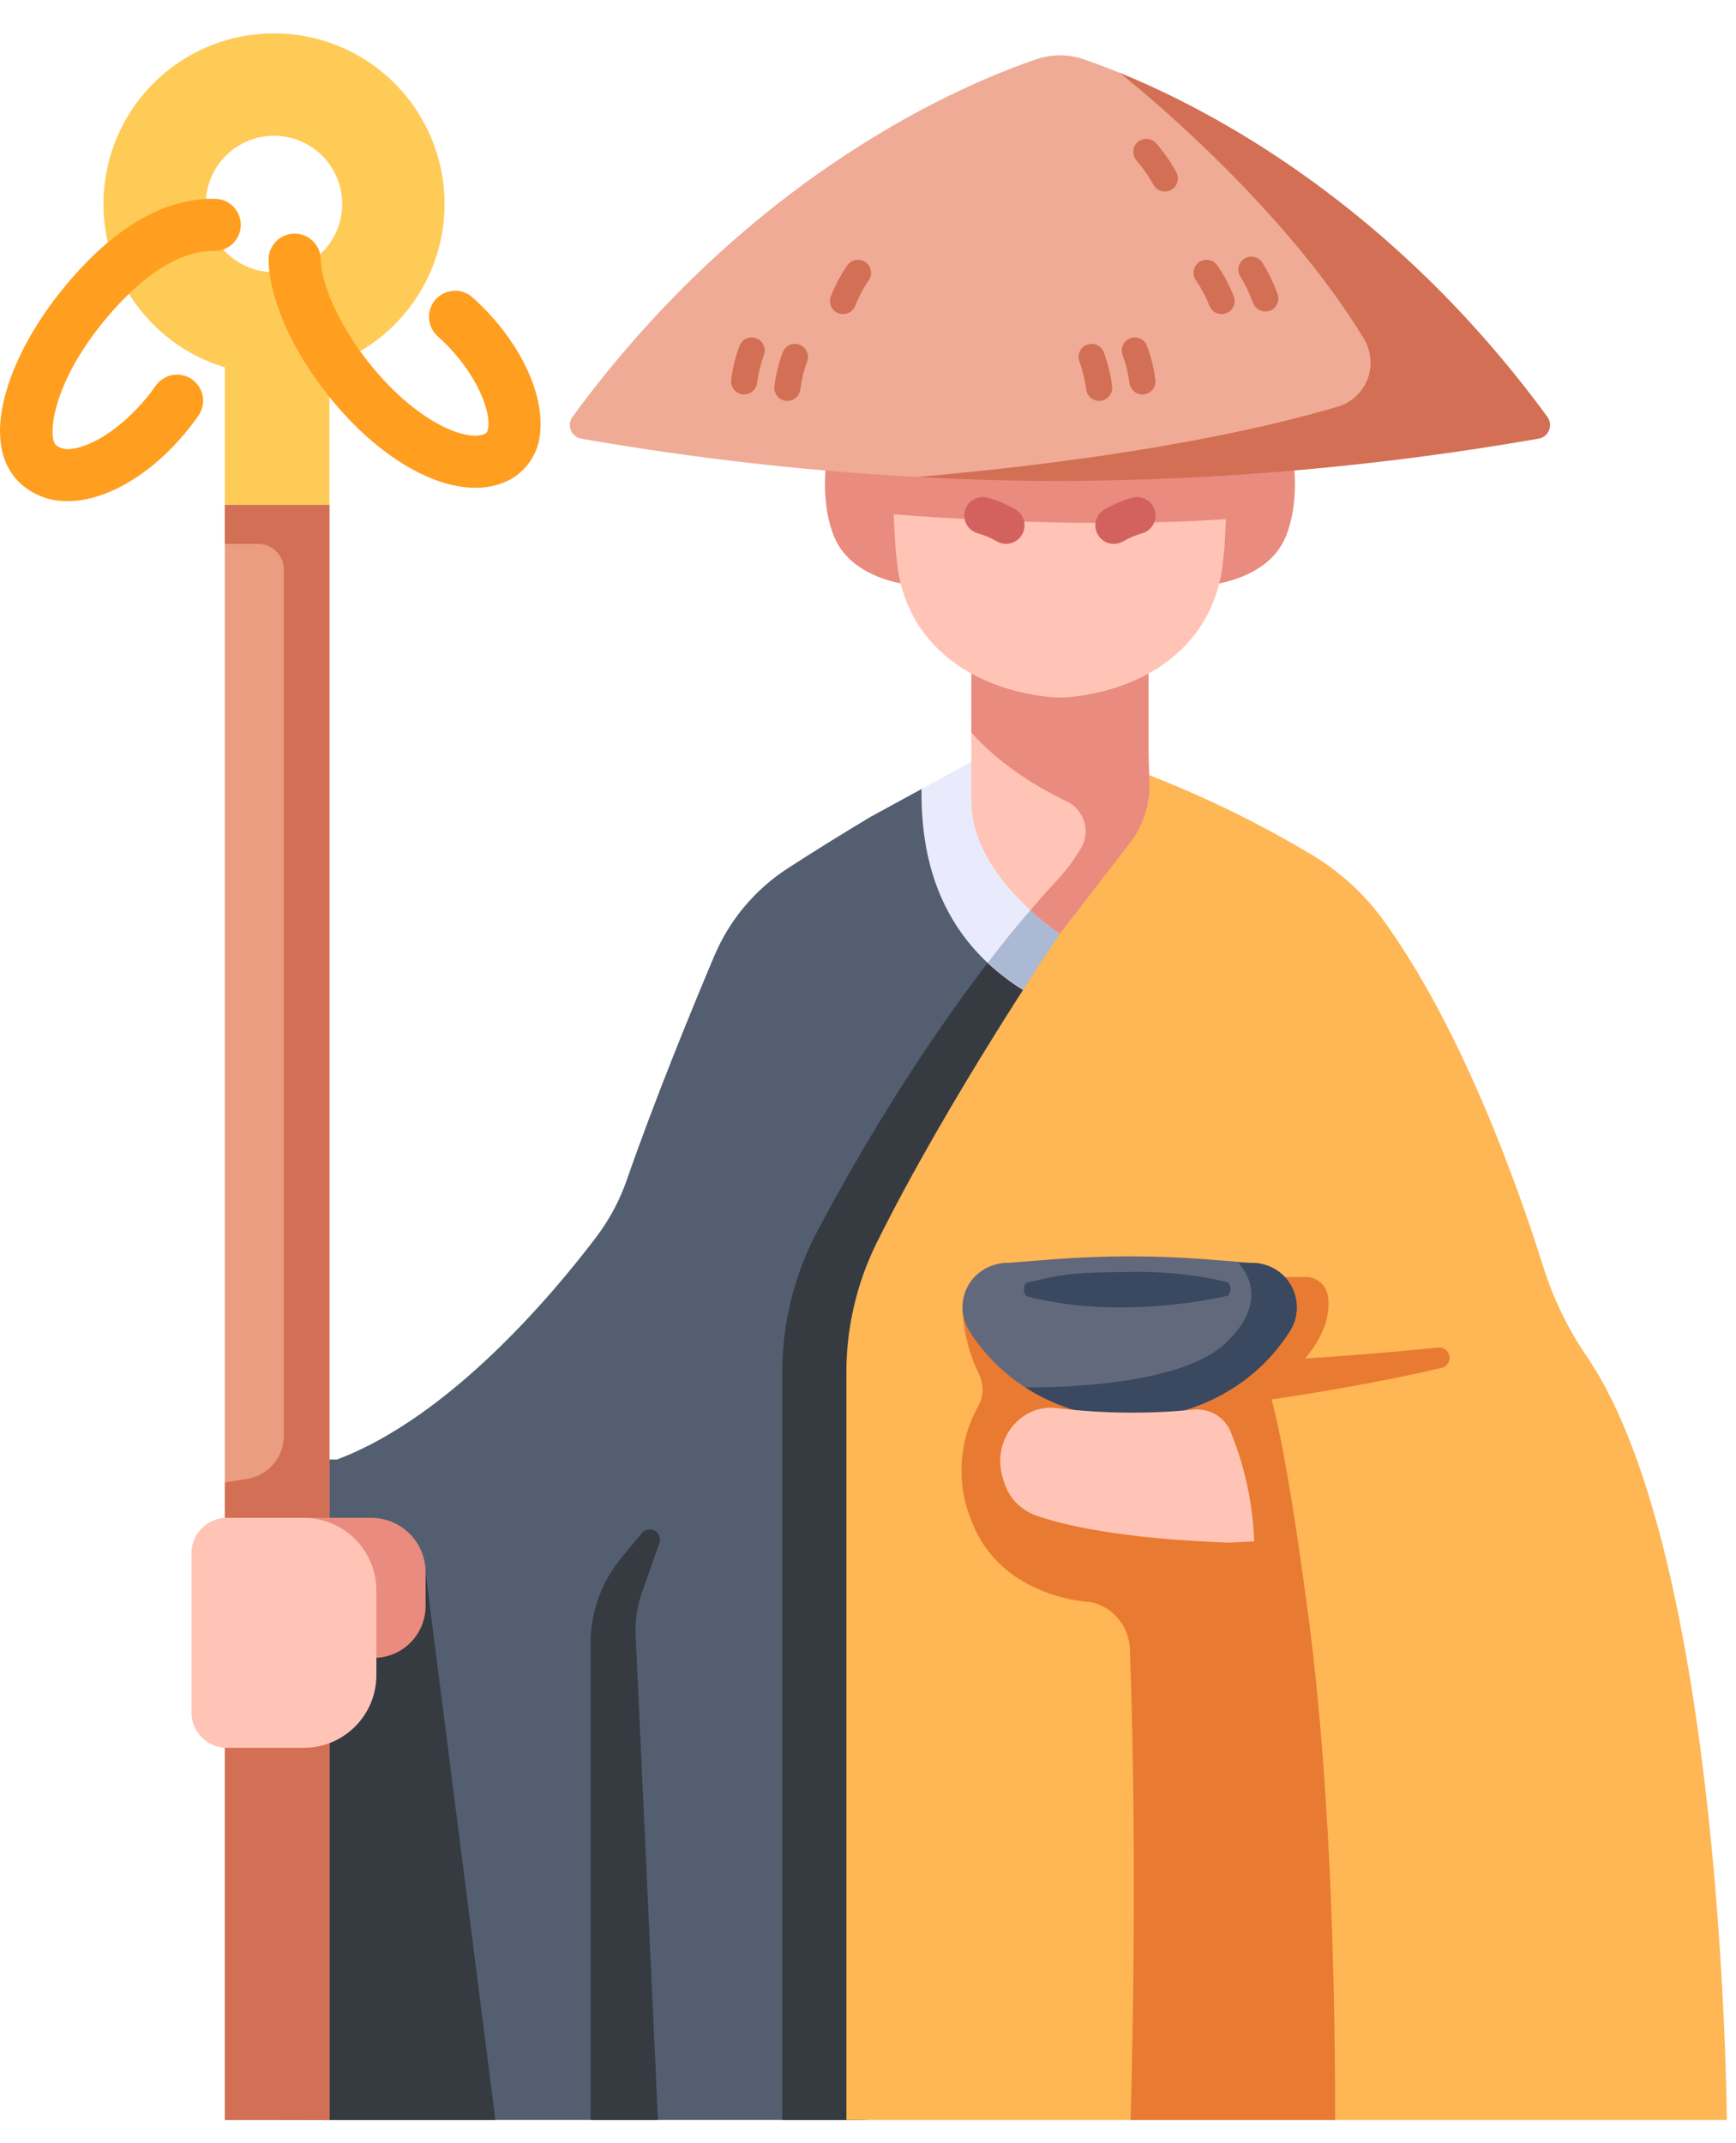 <svg width="47" height="58" viewBox="0 0 47 58" fill="none" xmlns="http://www.w3.org/2000/svg">
<path d="M27.095 20.481L24.949 21.354L23.562 22.111C22.842 22.543 22.075 23.016 21.333 23.496C20.443 24.071 19.747 24.901 19.336 25.877C18.704 27.374 17.72 29.777 16.973 31.925C16.781 32.48 16.503 33.001 16.15 33.47C14.993 34.998 12.197 38.344 9.125 39.5H8.301V57.373H23.455L29.678 23.89L27.095 20.481Z" fill="#535F70"/>
<path d="M21.177 37.153V57.373H23.256L29.654 24.046L28.207 24.285C28.207 24.285 25.282 27.377 22.126 33.325C21.502 34.505 21.176 35.819 21.177 37.153Z" fill="#363B42"/>
<path d="M29.677 23.89L26.999 20.235L24.949 21.354C24.92 23.824 25.816 26.232 29.138 27.504L29.251 26.75L29.677 23.89Z" fill="#E9EBFC"/>
<path d="M29.139 27.504L29.654 24.046L28.207 24.285C28.207 24.285 27.641 24.885 26.738 26.061C27.444 26.684 28.258 27.172 29.139 27.504Z" fill="#ACB9D4"/>
<path d="M31.095 20.972L28.696 25.269C28.696 25.269 25.672 29.723 23.725 33.657C23.19 34.745 22.912 35.941 22.915 37.153V57.373H46.751C46.751 57.373 46.67 42.162 42.965 36.719C42.457 35.976 42.06 35.162 41.788 34.303C41.079 32.05 39.557 27.785 37.418 24.857C36.901 24.159 36.25 23.57 35.503 23.127C34.096 22.287 32.622 21.566 31.095 20.972Z" fill="#FFB655"/>
<path d="M26.298 17.116V21.678C26.298 23.724 28.697 25.269 28.697 25.269C28.697 25.269 30.257 23.249 31.095 21.678V17.116H26.298Z" fill="#FFC4B6"/>
<path d="M8.385 43.142L11.522 42.553L13.412 57.373H7.686L8.385 43.142Z" fill="#363B42"/>
<path d="M8.919 13.663H6.087V57.373H8.919V13.663Z" fill="#EA9D81"/>
<path d="M8.919 9.096H6.087V13.663H8.919V9.096Z" fill="#FFCB57"/>
<path d="M7.418 0.903C6.505 0.903 5.612 1.174 4.853 1.681C4.094 2.188 3.502 2.909 3.152 3.753C2.803 4.597 2.711 5.525 2.889 6.421C3.068 7.317 3.507 8.139 4.153 8.785C4.799 9.431 5.622 9.871 6.517 10.049C7.413 10.227 8.341 10.136 9.185 9.786C10.029 9.437 10.75 8.845 11.257 8.085C11.765 7.326 12.036 6.433 12.036 5.52C12.036 4.914 11.916 4.313 11.684 3.753C11.452 3.193 11.112 2.684 10.683 2.255C10.254 1.826 9.745 1.486 9.185 1.254C8.625 1.022 8.024 0.903 7.418 0.903ZM7.418 7.367C7.053 7.367 6.696 7.258 6.392 7.055C6.089 6.852 5.852 6.564 5.712 6.227C5.572 5.889 5.536 5.518 5.607 5.16C5.678 4.801 5.854 4.472 6.112 4.214C6.371 3.956 6.7 3.78 7.058 3.709C7.416 3.638 7.787 3.674 8.125 3.814C8.462 3.954 8.751 4.191 8.954 4.494C9.156 4.798 9.265 5.155 9.265 5.52C9.265 6.01 9.07 6.48 8.724 6.826C8.378 7.172 7.908 7.367 7.418 7.367Z" fill="#FFCB57"/>
<path d="M1.833 13.563C1.397 13.572 0.972 13.426 0.633 13.153C-0.655 12.099 0.188 9.682 1.686 7.838C3.031 6.183 4.42 5.354 5.825 5.38C6.012 5.383 6.19 5.46 6.32 5.595C6.45 5.729 6.522 5.91 6.519 6.097C6.515 6.284 6.438 6.463 6.303 6.593C6.169 6.723 5.988 6.794 5.801 6.791C4.875 6.775 3.824 7.446 2.782 8.729C1.4 10.429 1.274 11.853 1.527 12.06C1.591 12.104 1.664 12.133 1.74 12.147C1.817 12.161 1.895 12.16 1.971 12.142C2.656 12.047 3.578 11.35 4.212 10.445C4.265 10.368 4.332 10.303 4.41 10.252C4.489 10.202 4.576 10.167 4.668 10.15C4.76 10.134 4.854 10.136 4.945 10.156C5.036 10.176 5.122 10.214 5.199 10.267C5.275 10.321 5.34 10.389 5.39 10.468C5.44 10.547 5.474 10.635 5.489 10.726C5.505 10.818 5.502 10.913 5.481 11.003C5.46 11.094 5.422 11.18 5.367 11.256C4.486 12.515 3.258 13.39 2.164 13.54C2.054 13.556 1.944 13.563 1.833 13.563Z" fill="#FF9E1F"/>
<path d="M38.942 36.47C37.662 36.596 36.451 36.697 35.335 36.766C35.945 36.044 36.011 35.448 35.947 35.059C35.923 34.919 35.85 34.792 35.742 34.701C35.633 34.61 35.495 34.56 35.354 34.561H34.389L27.524 34.81V35.895L26.059 35.448C26.088 36.055 26.24 36.649 26.505 37.195C26.573 37.328 26.606 37.475 26.603 37.623C26.6 37.772 26.56 37.918 26.488 38.047C26.225 38.517 26.071 39.04 26.038 39.578C26.006 40.115 26.094 40.653 26.298 41.152C27.093 43.272 29.524 43.359 29.524 43.359C29.817 43.42 30.081 43.578 30.274 43.807C30.467 44.036 30.578 44.323 30.59 44.623C30.821 50.917 30.608 57.373 30.608 57.373H36.147C36.147 51.339 35.83 47.217 35.546 44.733L35.541 44.695C35.478 44.144 35.417 43.675 35.361 43.285C35.146 41.682 34.776 39.156 34.426 37.875C35.368 37.735 37.307 37.426 39.033 37.019C39.102 37.002 39.161 36.96 39.199 36.901C39.238 36.843 39.253 36.772 39.241 36.702C39.23 36.633 39.192 36.571 39.137 36.528C39.082 36.485 39.012 36.464 38.942 36.47Z" fill="#E87B31"/>
<path d="M12.869 13.201C11.678 13.201 10.197 12.316 8.947 10.779C7.93 9.526 7.303 8.132 7.271 7.05C7.265 6.863 7.334 6.681 7.463 6.545C7.591 6.408 7.768 6.329 7.956 6.323C8.143 6.317 8.325 6.386 8.461 6.515C8.597 6.643 8.677 6.82 8.683 7.008C8.705 7.768 9.24 8.899 10.044 9.889C11.332 11.473 12.696 11.984 13.147 11.731C13.185 11.71 13.209 11.65 13.22 11.555C13.28 11.001 12.784 9.931 11.851 9.102C11.712 8.977 11.627 8.802 11.616 8.615C11.605 8.428 11.669 8.245 11.793 8.105C11.918 7.965 12.093 7.88 12.28 7.87C12.466 7.859 12.65 7.922 12.79 8.047C14.007 9.13 14.743 10.601 14.623 11.707C14.605 11.965 14.524 12.214 14.386 12.433C14.249 12.652 14.061 12.834 13.838 12.963C13.541 13.125 13.207 13.207 12.869 13.201Z" fill="#FF9E1F"/>
<path d="M34.824 34.602C34.706 34.466 34.56 34.358 34.397 34.285C34.233 34.212 34.055 34.175 33.875 34.178L32.708 34.086C31.294 33.974 29.873 33.974 28.459 34.086L27.304 34.177C27.103 34.174 26.904 34.219 26.724 34.309C26.544 34.4 26.388 34.532 26.271 34.696C26.137 34.89 26.063 35.119 26.058 35.355C26.053 35.591 26.118 35.823 26.244 36.023C26.587 36.566 27.033 37.038 27.556 37.412C28.439 38.044 29.498 38.383 30.584 38.383C31.67 38.383 32.728 38.044 33.612 37.412C34.135 37.038 34.58 36.566 34.924 36.023C35.06 35.806 35.124 35.551 35.106 35.296C35.088 35.04 34.989 34.797 34.824 34.602Z" fill="#63697C"/>
<path d="M26.298 17.116V19.822C26.659 20.238 27.459 21.007 28.88 21.689C28.994 21.743 29.096 21.821 29.178 21.917C29.26 22.013 29.321 22.126 29.357 22.247C29.392 22.369 29.401 22.496 29.384 22.621C29.367 22.747 29.323 22.867 29.256 22.974C28.783 23.729 28.699 23.688 27.896 24.634C28.147 24.866 28.414 25.078 28.697 25.269L30.596 22.808C30.95 22.349 31.135 21.782 31.119 21.203L31.095 20.355V17.116H26.298Z" fill="#EA8B7F"/>
<path d="M25.033 15.872C25.033 15.872 23.102 15.848 22.571 14.495C22.04 13.143 22.571 11.454 22.571 11.454H25.033V15.872Z" fill="#EA8B7F"/>
<path d="M32.36 15.872C32.36 15.872 34.291 15.848 34.822 14.495C35.353 13.143 34.822 11.454 34.822 11.454H32.36V15.872Z" fill="#EA8B7F"/>
<path d="M24.077 11.725L24.247 14.874L24.286 15.223C24.345 15.835 24.549 16.424 24.881 16.942C26.162 18.878 28.697 18.878 28.697 18.878C28.697 18.878 31.231 18.878 32.512 16.942C32.844 16.424 33.048 15.835 33.108 15.223L33.149 14.845L33.316 11.725H24.077Z" fill="#FFC4B6"/>
<path d="M24.113 13.914C26.834 14.125 30.159 14.257 33.274 14.045L33.4 11.725H23.993L24.113 13.914Z" fill="#EA8B7F"/>
<path d="M28.082 1.597C26.204 2.227 20.378 4.62 15.501 11.28C15.463 11.331 15.438 11.391 15.43 11.454C15.422 11.517 15.43 11.581 15.453 11.64C15.476 11.7 15.514 11.752 15.563 11.792C15.612 11.832 15.671 11.86 15.733 11.871C18.744 12.398 21.783 12.745 24.835 12.909C24.835 12.909 27.358 12.914 28.697 12.914C33.02 12.906 37.334 12.534 41.594 11.803C41.867 11.753 41.895 11.497 41.731 11.273C37.531 5.538 30.308 1.968 30.308 1.968C29.909 1.806 29.572 1.684 29.312 1.597C28.913 1.463 28.481 1.462 28.082 1.597Z" fill="#EFAB95"/>
<path d="M41.892 11.28C37.69 5.543 32.786 2.973 30.308 1.968C31.452 2.871 34.922 5.868 36.924 9.164C37.023 9.326 37.084 9.509 37.102 9.699C37.119 9.888 37.093 10.079 37.026 10.257C36.958 10.435 36.85 10.595 36.711 10.725C36.572 10.854 36.405 10.95 36.222 11.005C34.429 11.539 30.836 12.384 24.835 12.909C26.061 12.976 27.358 13.017 28.697 13.017C33.043 13.002 37.379 12.619 41.66 11.871C41.723 11.86 41.781 11.832 41.83 11.792C41.879 11.751 41.917 11.699 41.94 11.64C41.963 11.581 41.971 11.517 41.963 11.454C41.954 11.391 41.93 11.331 41.892 11.28Z" fill="#D36F54"/>
<path d="M34.256 8.431C34.183 8.431 34.112 8.408 34.053 8.366C33.993 8.324 33.948 8.264 33.923 8.195C33.835 7.946 33.719 7.707 33.578 7.483C33.531 7.405 33.515 7.311 33.535 7.222C33.555 7.133 33.609 7.054 33.685 7.004C33.761 6.954 33.855 6.935 33.945 6.952C34.035 6.969 34.114 7.02 34.167 7.095C34.339 7.367 34.481 7.657 34.589 7.961C34.608 8.014 34.614 8.071 34.606 8.127C34.598 8.183 34.577 8.236 34.545 8.282C34.512 8.328 34.469 8.366 34.419 8.392C34.368 8.418 34.313 8.431 34.256 8.431V8.431Z" fill="#D36F54"/>
<path d="M33.066 8.501C32.997 8.5 32.93 8.478 32.873 8.439C32.816 8.4 32.772 8.345 32.746 8.281C32.651 8.038 32.529 7.807 32.382 7.592C32.327 7.517 32.304 7.424 32.318 7.332C32.332 7.24 32.381 7.157 32.456 7.101C32.53 7.046 32.624 7.022 32.716 7.035C32.808 7.047 32.891 7.096 32.948 7.17C33.131 7.433 33.283 7.717 33.4 8.016C33.422 8.07 33.43 8.129 33.424 8.187C33.417 8.245 33.397 8.301 33.364 8.349C33.331 8.397 33.286 8.436 33.234 8.463C33.182 8.489 33.124 8.502 33.066 8.501Z" fill="#D36F54"/>
<path d="M22.831 8.501C22.9 8.5 22.967 8.478 23.024 8.439C23.081 8.4 23.125 8.345 23.151 8.281C23.246 8.038 23.368 7.807 23.515 7.592C23.57 7.517 23.593 7.424 23.579 7.332C23.565 7.24 23.515 7.157 23.441 7.101C23.366 7.046 23.273 7.022 23.181 7.035C23.089 7.047 23.005 7.096 22.949 7.17C22.765 7.433 22.613 7.717 22.497 8.016C22.475 8.07 22.466 8.129 22.473 8.187C22.479 8.245 22.5 8.301 22.533 8.349C22.566 8.397 22.61 8.436 22.663 8.463C22.714 8.489 22.772 8.502 22.831 8.501Z" fill="#D36F54"/>
<path d="M31.54 5.184C31.476 5.184 31.413 5.167 31.358 5.135C31.303 5.102 31.258 5.055 31.227 4.999C31.1 4.767 30.948 4.549 30.774 4.349C30.711 4.28 30.678 4.189 30.682 4.096C30.686 4.002 30.727 3.914 30.796 3.851C30.866 3.788 30.957 3.754 31.05 3.759C31.144 3.763 31.232 3.804 31.295 3.873C31.508 4.115 31.693 4.379 31.848 4.662C31.877 4.716 31.891 4.776 31.89 4.837C31.889 4.898 31.872 4.957 31.841 5.01C31.81 5.062 31.766 5.106 31.714 5.136C31.661 5.167 31.601 5.183 31.54 5.183V5.184Z" fill="#D36F54"/>
<path d="M30.928 10.677C30.843 10.676 30.761 10.645 30.697 10.589C30.633 10.533 30.591 10.456 30.579 10.372C30.547 10.113 30.485 9.86 30.396 9.615C30.362 9.529 30.363 9.433 30.399 9.348C30.435 9.263 30.503 9.195 30.589 9.16C30.674 9.124 30.77 9.124 30.856 9.158C30.942 9.193 31.01 9.26 31.047 9.344C31.161 9.644 31.239 9.957 31.279 10.275C31.285 10.322 31.282 10.368 31.27 10.413C31.259 10.458 31.238 10.5 31.21 10.537C31.182 10.574 31.147 10.605 31.107 10.628C31.067 10.652 31.023 10.667 30.977 10.673C30.961 10.675 30.945 10.677 30.928 10.677Z" fill="#D36F54"/>
<path d="M29.758 10.85C29.672 10.85 29.59 10.819 29.526 10.763C29.462 10.707 29.42 10.63 29.409 10.546C29.376 10.287 29.314 10.033 29.225 9.789C29.191 9.703 29.192 9.607 29.228 9.522C29.264 9.437 29.332 9.369 29.418 9.334C29.503 9.298 29.599 9.298 29.685 9.332C29.771 9.367 29.839 9.433 29.877 9.518C29.99 9.818 30.068 10.131 30.108 10.449C30.115 10.499 30.111 10.55 30.096 10.599C30.082 10.647 30.057 10.692 30.024 10.73C29.991 10.768 29.95 10.798 29.904 10.819C29.858 10.84 29.808 10.85 29.758 10.85Z" fill="#D36F54"/>
<path d="M20.147 10.677C20.232 10.676 20.314 10.645 20.378 10.589C20.442 10.533 20.484 10.456 20.496 10.372C20.528 10.113 20.59 9.86 20.679 9.615C20.713 9.529 20.712 9.433 20.676 9.348C20.64 9.263 20.572 9.195 20.486 9.16C20.401 9.124 20.305 9.124 20.219 9.158C20.134 9.193 20.065 9.26 20.028 9.344C19.914 9.644 19.836 9.957 19.796 10.275C19.79 10.322 19.793 10.368 19.805 10.413C19.816 10.458 19.837 10.5 19.865 10.537C19.893 10.574 19.928 10.605 19.968 10.628C20.008 10.652 20.052 10.667 20.098 10.673C20.114 10.675 20.13 10.677 20.147 10.677Z" fill="#D36F54"/>
<path d="M21.317 10.85C21.402 10.85 21.485 10.819 21.549 10.763C21.613 10.707 21.655 10.63 21.666 10.546C21.699 10.287 21.76 10.033 21.85 9.789C21.884 9.703 21.883 9.607 21.847 9.522C21.811 9.437 21.743 9.369 21.657 9.334C21.572 9.298 21.476 9.298 21.39 9.332C21.304 9.367 21.236 9.433 21.198 9.518C21.085 9.818 21.007 10.131 20.967 10.449C20.96 10.499 20.964 10.55 20.979 10.598C20.993 10.647 21.018 10.691 21.051 10.729C21.084 10.768 21.125 10.798 21.171 10.819C21.217 10.84 21.267 10.85 21.317 10.85Z" fill="#D36F54"/>
<path d="M27.238 14.719C27.148 14.719 27.06 14.695 26.983 14.649C26.823 14.556 26.651 14.484 26.472 14.434C26.344 14.398 26.236 14.313 26.171 14.197C26.106 14.082 26.089 13.945 26.125 13.817C26.161 13.689 26.246 13.581 26.362 13.516C26.477 13.451 26.614 13.434 26.742 13.47C27.005 13.543 27.257 13.65 27.492 13.788C27.587 13.844 27.66 13.929 27.701 14.031C27.742 14.133 27.749 14.245 27.72 14.351C27.691 14.456 27.628 14.55 27.541 14.616C27.453 14.683 27.347 14.719 27.237 14.719L27.238 14.719Z" fill="#D3625F"/>
<path d="M30.155 14.719C30.046 14.72 29.939 14.684 29.852 14.617C29.765 14.55 29.702 14.457 29.673 14.351C29.644 14.246 29.65 14.133 29.691 14.032C29.732 13.93 29.806 13.845 29.9 13.789C30.136 13.651 30.388 13.544 30.651 13.471C30.778 13.435 30.915 13.451 31.031 13.517C31.146 13.582 31.232 13.69 31.267 13.818C31.303 13.945 31.287 14.082 31.222 14.198C31.157 14.313 31.048 14.399 30.921 14.434C30.742 14.485 30.57 14.557 30.41 14.65C30.333 14.696 30.245 14.72 30.155 14.719Z" fill="#D3625F"/>
<path d="M17.378 41.49L16.82 42.165C16.284 42.813 15.99 43.627 15.99 44.468V57.373H17.814L17.209 44.256C17.191 43.867 17.248 43.479 17.377 43.112L17.853 41.759C17.875 41.698 17.874 41.631 17.851 41.57C17.828 41.509 17.785 41.458 17.728 41.426C17.671 41.394 17.605 41.383 17.541 41.394C17.477 41.406 17.419 41.44 17.378 41.49Z" fill="#363B42"/>
<path d="M8.919 13.663H6.087V14.719H6.99C7.175 14.719 7.352 14.793 7.482 14.923C7.613 15.054 7.686 15.231 7.686 15.415V38.852C7.686 39.136 7.585 39.41 7.4 39.626C7.216 39.841 6.961 39.984 6.68 40.028L6.088 40.12V57.373H8.919V13.663Z" fill="#D36F54"/>
<path d="M7.217 41.078H10.048C10.439 41.078 10.814 41.234 11.09 41.51C11.367 41.787 11.522 42.162 11.522 42.553V43.465C11.522 43.837 11.374 44.194 11.111 44.458C10.848 44.721 10.491 44.869 10.118 44.869H8.387L7.217 41.078Z" fill="#EA8B7F"/>
<path d="M6.142 41.078H8.224C8.482 41.078 8.738 41.129 8.976 41.228C9.215 41.327 9.432 41.472 9.614 41.654C9.797 41.837 9.941 42.053 10.04 42.292C10.139 42.53 10.19 42.786 10.19 43.044V45.337C10.19 45.858 9.983 46.358 9.614 46.727C9.245 47.096 8.746 47.303 8.224 47.303H6.142C5.887 47.303 5.643 47.202 5.464 47.022C5.284 46.842 5.183 46.598 5.183 46.343V42.038C5.183 41.912 5.207 41.787 5.256 41.671C5.304 41.554 5.374 41.449 5.463 41.36C5.553 41.27 5.658 41.2 5.775 41.151C5.891 41.103 6.016 41.078 6.142 41.078Z" fill="#FFC4B6"/>
<path d="M33.612 37.413C34.135 37.039 34.58 36.567 34.924 36.024C35.061 35.807 35.125 35.552 35.107 35.297C35.089 35.041 34.99 34.797 34.825 34.602C34.707 34.466 34.561 34.358 34.397 34.285C34.233 34.212 34.055 34.175 33.876 34.178H33.528C33.791 34.469 34.311 35.283 33.18 36.351C32.011 37.455 28.911 37.553 27.764 37.55C28.64 38.116 29.666 38.405 30.709 38.381C31.752 38.356 32.763 38.02 33.612 37.413Z" fill="#3A4860"/>
<path d="M33.317 38.747C33.237 38.555 33.099 38.394 32.921 38.286C32.744 38.179 32.536 38.131 32.33 38.149C31.099 38.271 29.859 38.258 28.631 38.111C27.665 37.976 26.867 38.927 27.131 39.932C27.148 39.994 27.166 40.058 27.188 40.124C27.252 40.327 27.361 40.512 27.508 40.666C27.655 40.819 27.835 40.937 28.035 41.01C28.773 41.273 30.308 41.641 33.273 41.751C33.273 41.751 33.573 41.734 33.955 41.716C33.919 40.697 33.703 39.692 33.317 38.747Z" fill="#FFC4B6"/>
<path d="M27.827 35.092C27.686 35.057 27.686 34.734 27.829 34.706C28.47 34.579 28.699 34.425 30.527 34.425C31.427 34.4 32.327 34.489 33.205 34.692C33.349 34.719 33.352 35.048 33.208 35.078C32.065 35.319 29.916 35.62 27.827 35.092Z" fill="#3A4860"/>
</svg>
